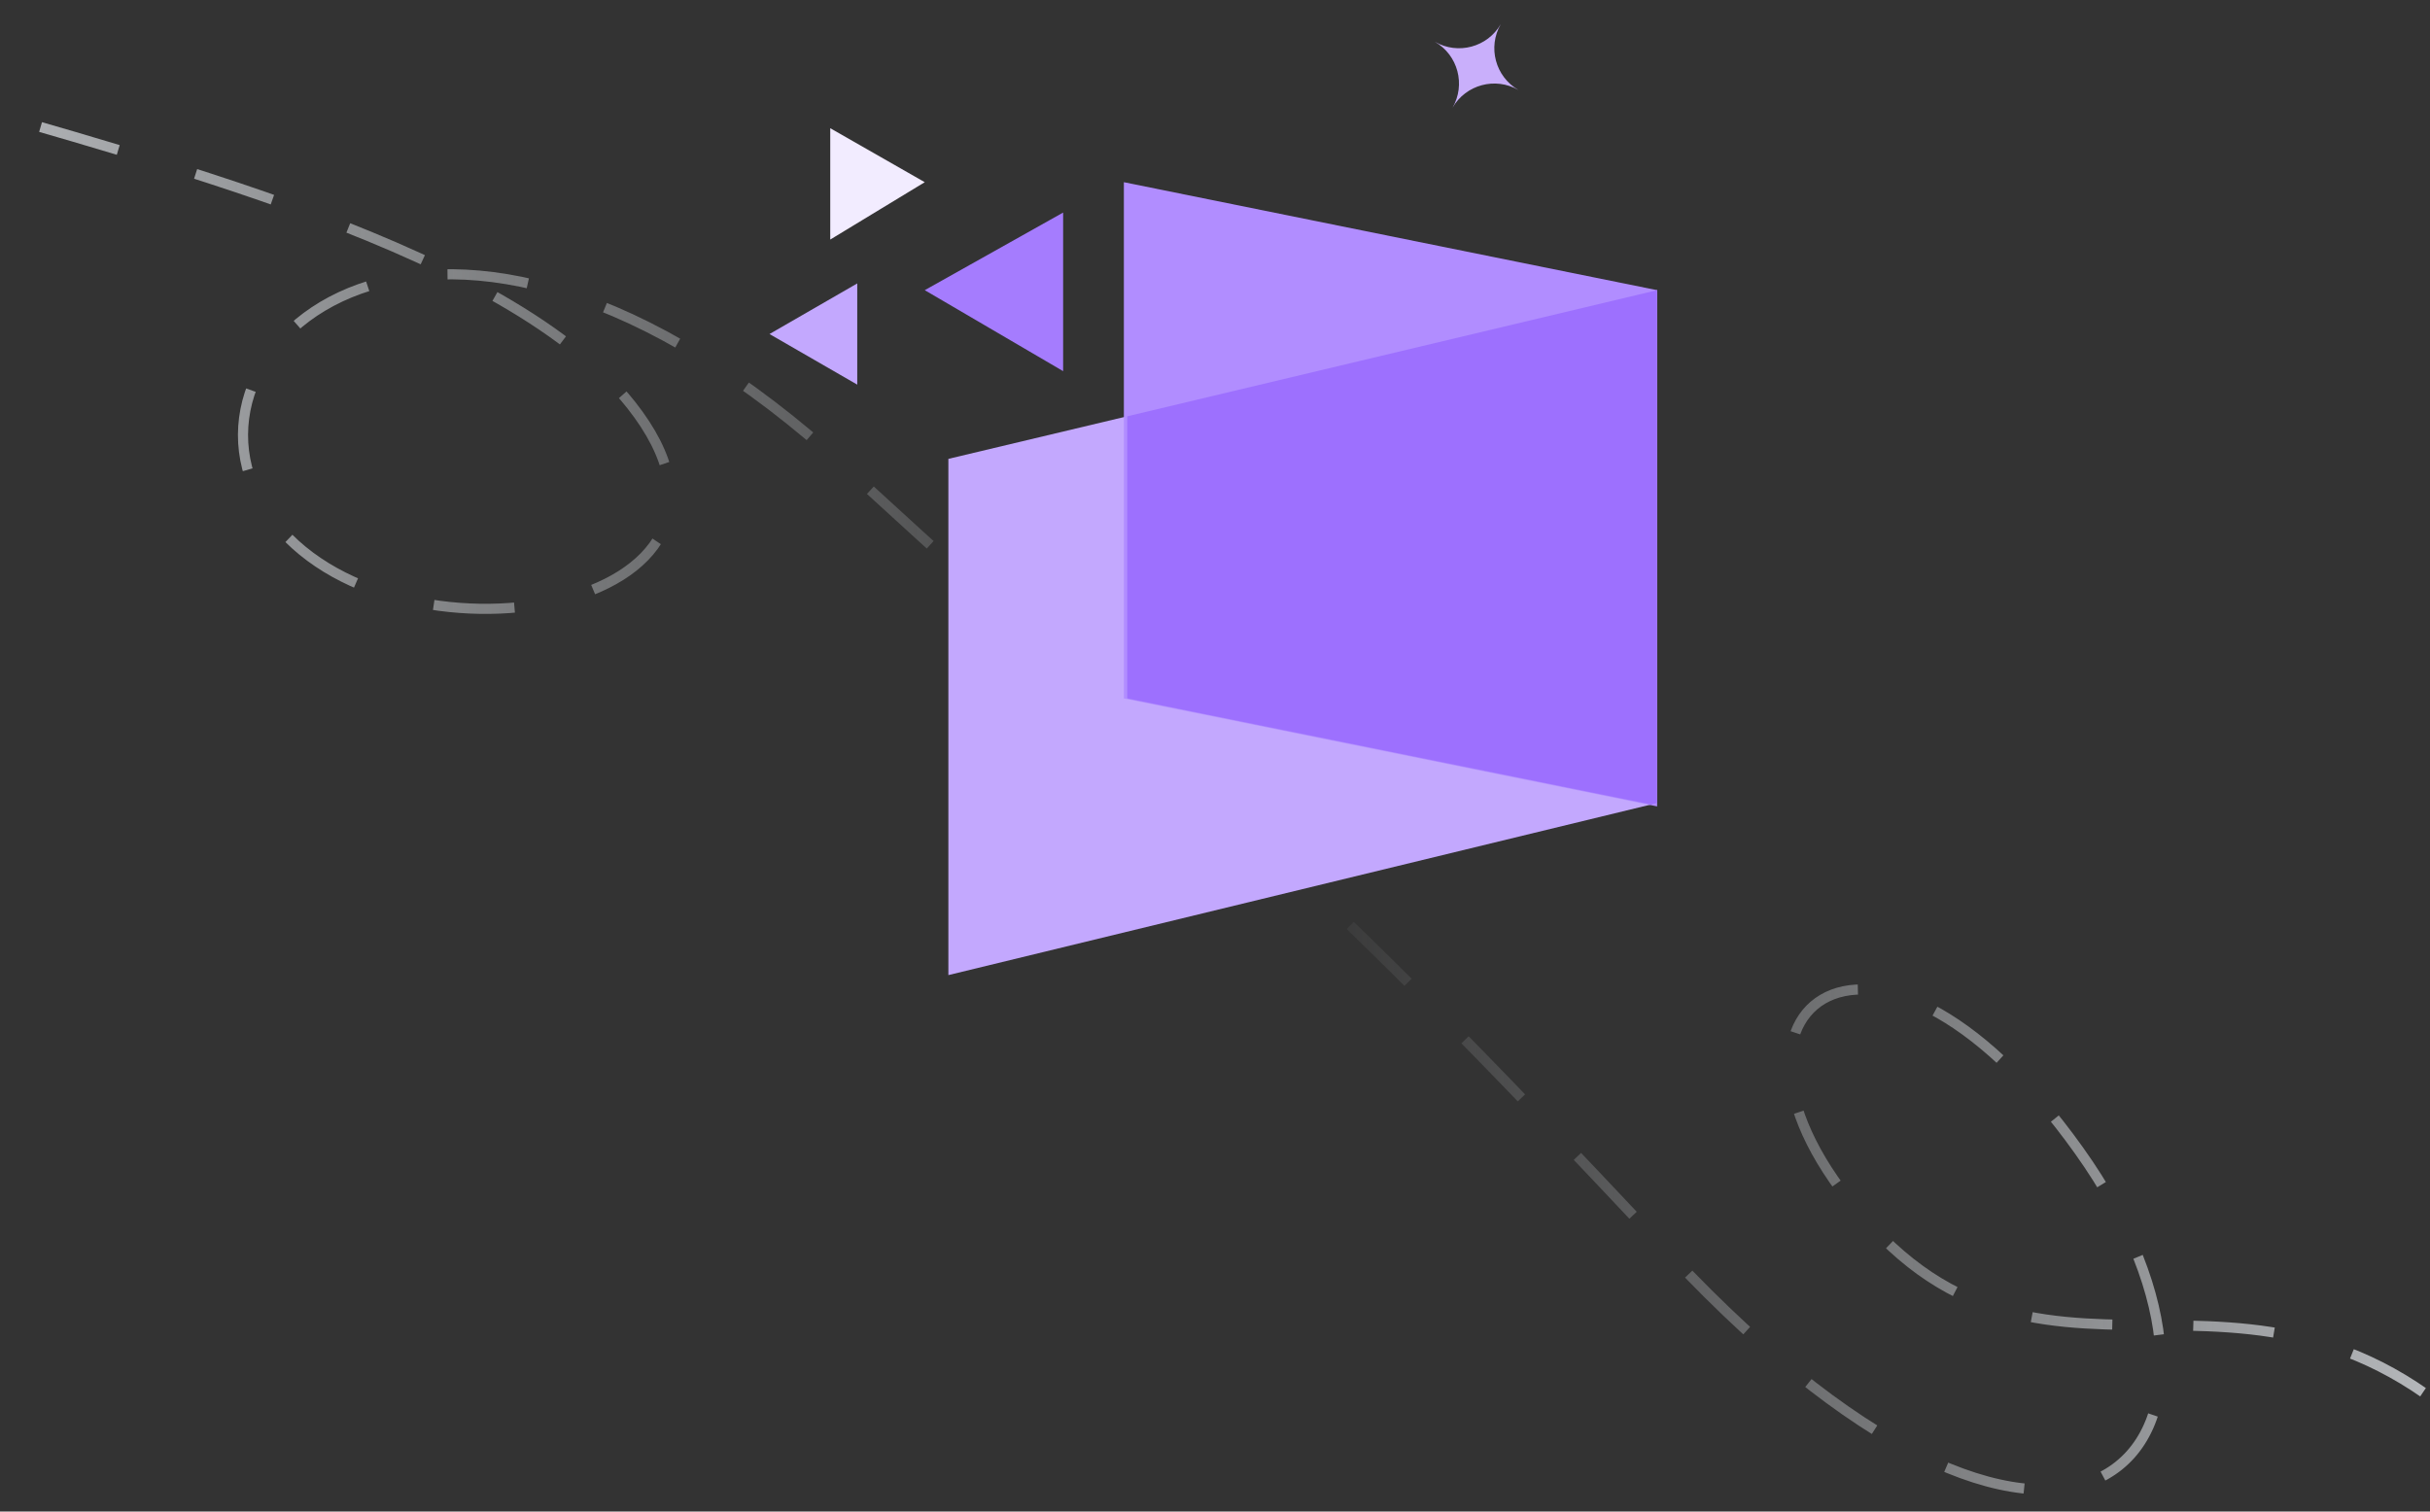 <svg width="360" height="224" viewBox="0 0 360 224" fill="none" xmlns="http://www.w3.org/2000/svg">
<rect x="0" y="0" width="360" height="224" fill="#333333" stroke="none"/>
<path d="M-17 12C15.167 22.167 73.9 35.2 93.5 60C118 91 57.5 101 40 76.5C22.5 52 64.5 13.5 125.5 69.5C186.5 125.5 187.5 122 247.5 186C307.5 250 339 214 308 170.5C277 127 248 150.331 277.5 182C307 213.669 339 175 376.5 223.5" stroke="url(#paint0_linear_1101_50)" stroke-width="1.5" stroke-dasharray="12 12"/>
<path fill-rule="evenodd" clip-rule="evenodd" d="M212.574 6.191C215.993 8.165 220.365 6.993 222.339 3.574C220.365 6.993 221.537 11.365 224.955 13.339C221.537 11.365 217.165 12.536 215.191 15.955C217.165 12.536 215.993 8.165 212.574 6.191Z" fill="#C9AFFB"/>
<path d="M140.5 68L245.5 43V119L140.5 144.5L140.5 68Z" fill="#C3A8FE"/>
<path d="M157.5 31.5L137 43L157.5 55V31.5Z" fill="#A57CFE"/>
<path d="M127 42L114 49.5L127 57V42Z" fill="#C3A8FE"/>
<path d="M123 19V35.5L137 27L123 19Z" fill="#F2ECFF"/>
<path d="M166.5 27L245.5 43V119.5L166.5 103.5V27Z" fill="#B18DFF"/>
<path fill-rule="evenodd" clip-rule="evenodd" d="M244.605 119.217L167 103.5V61.691L245.5 43V119L244.605 119.217Z" fill="#905EFE" fill-opacity="0.6"/>
<defs>
<linearGradient id="paint0_linear_1101_50" x1="394.5" y1="156" x2="-45" y2="156" gradientUnits="userSpaceOnUse">
<stop stop-color="#CED1D5"/>
<stop offset="0.469" stop-color="#CED1D5" stop-opacity="0"/>
<stop offset="1" stop-color="#CED1D5"/>
</linearGradient>
</defs>
</svg>
